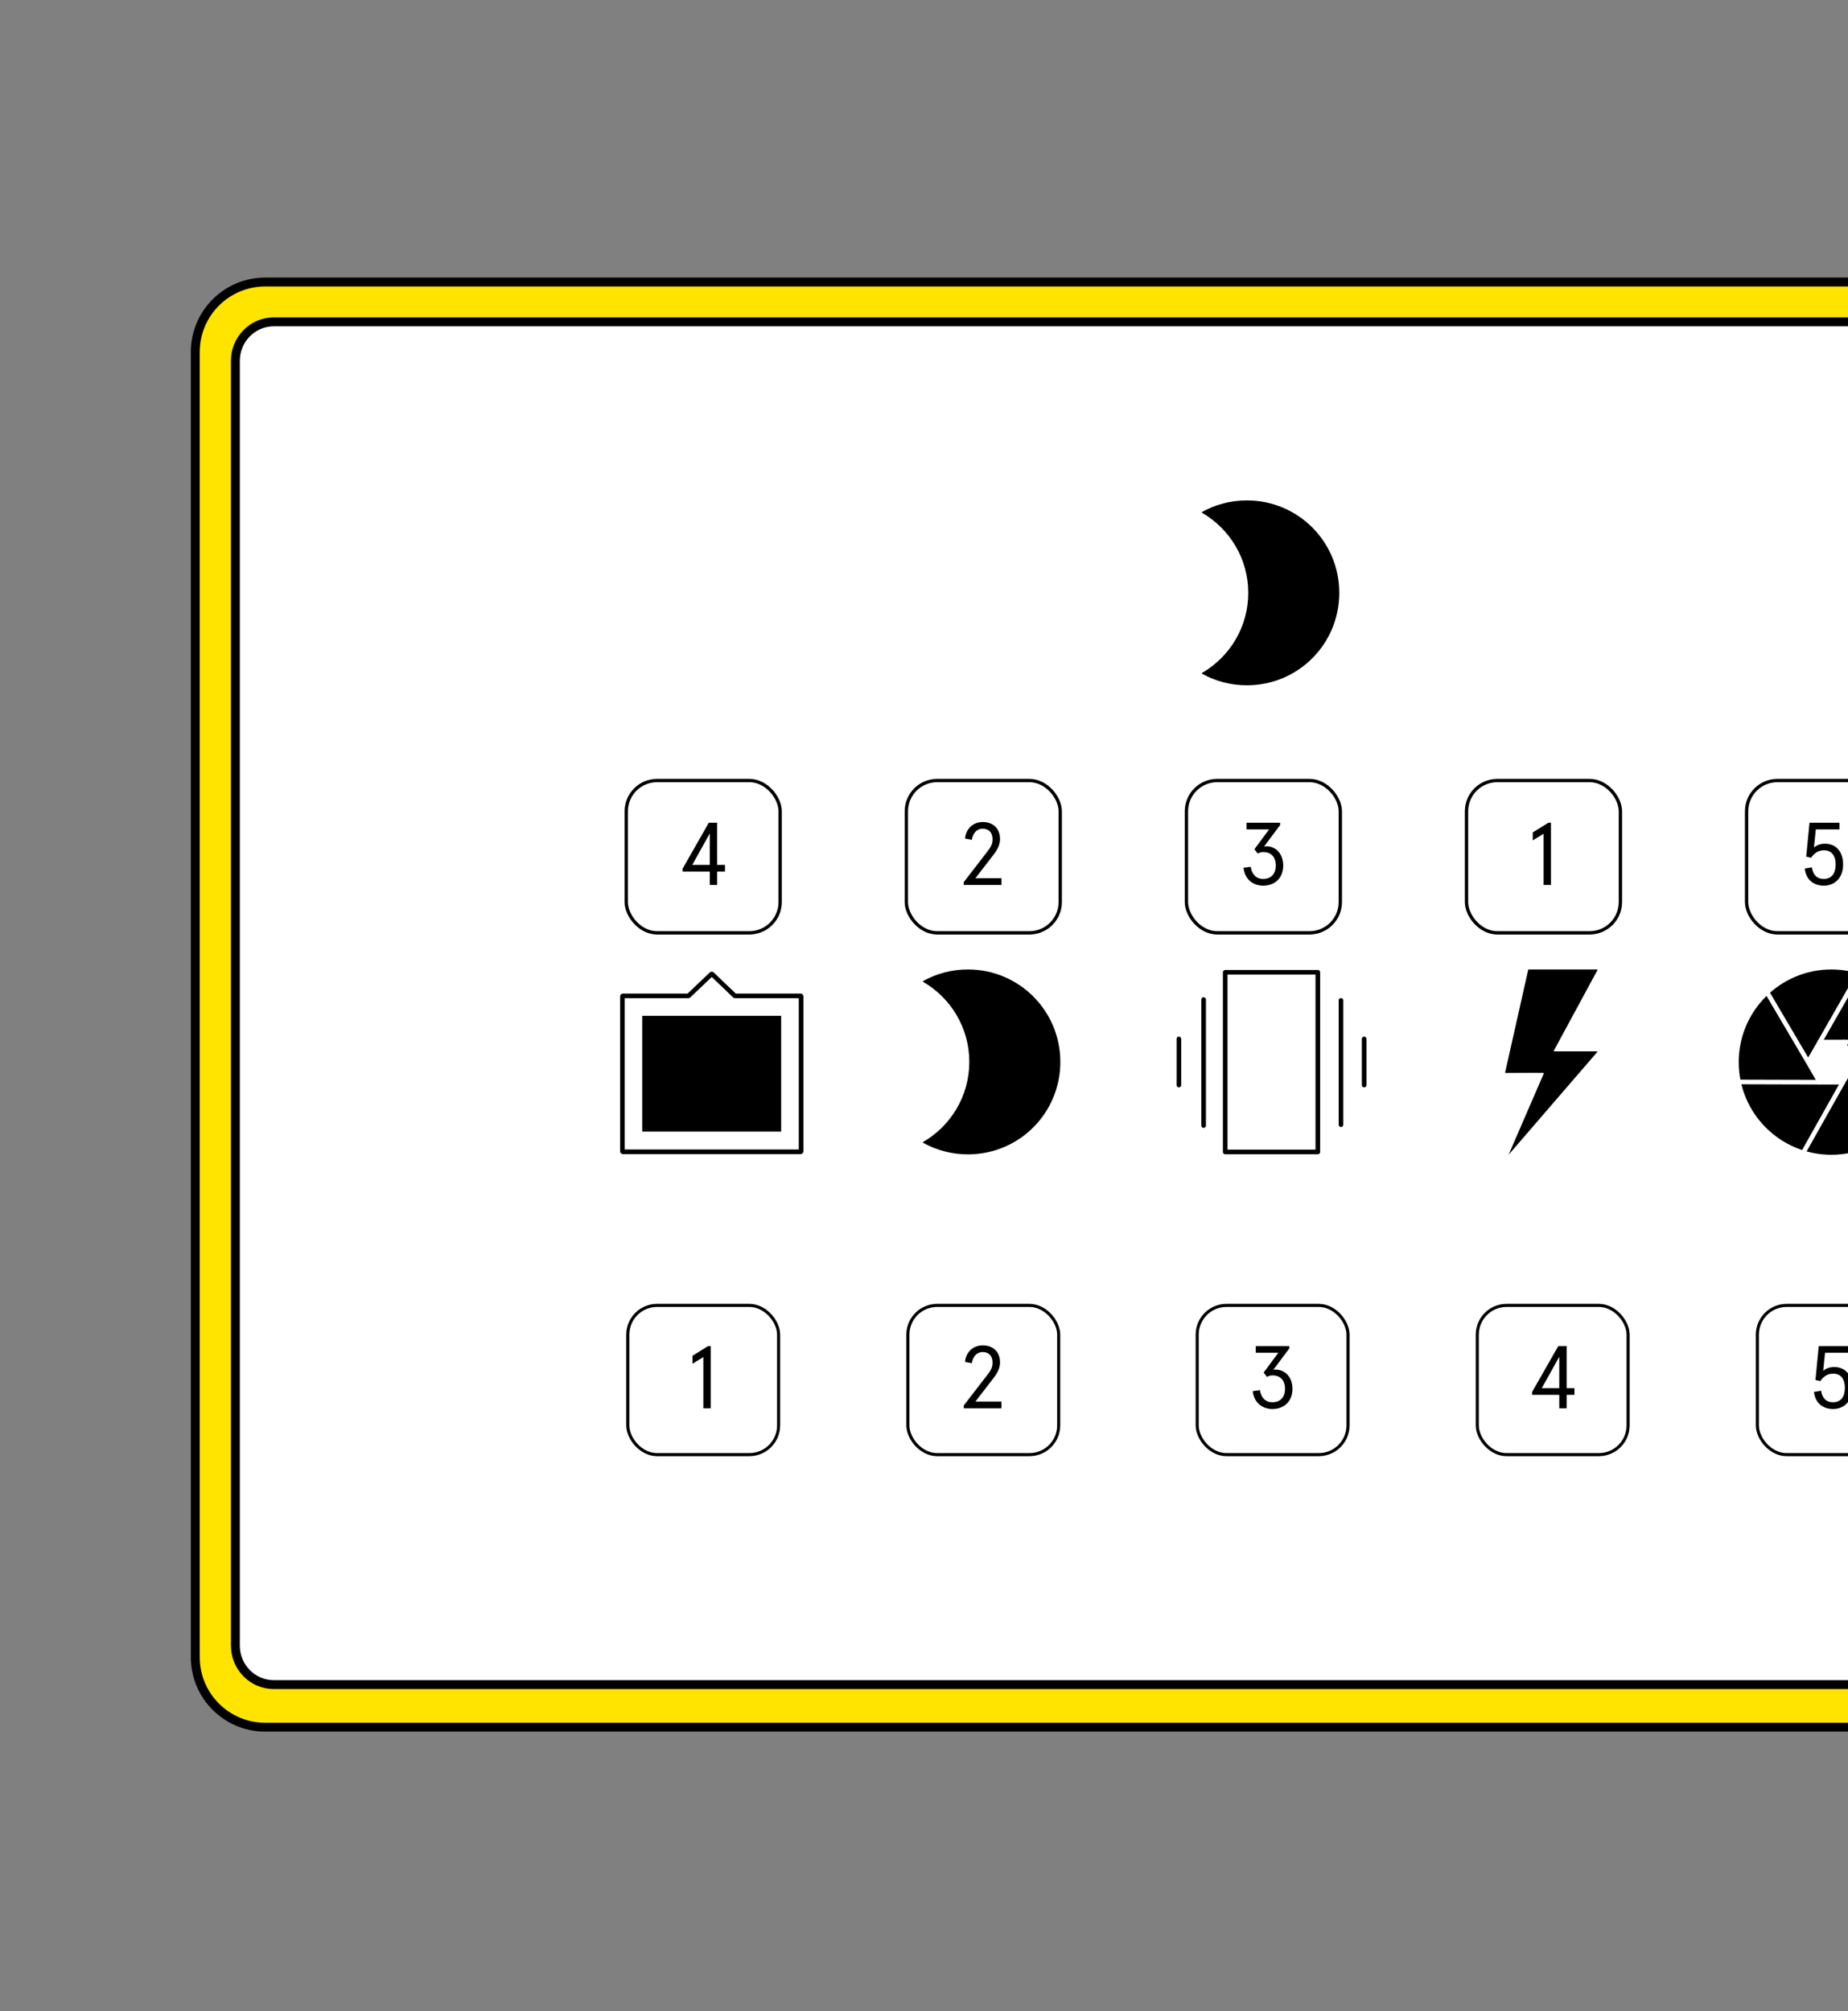 <svg width="556" height="605" viewBox="0 0 556 605" fill="none" xmlns="http://www.w3.org/2000/svg">
<rect x="0" y="0" width="556" height="605" fill="#808080" stroke="none"/>
<g clip-path="url(#clip0_68955_45904)">
<path d="M686.241 84.833H79.79C68.174 84.833 58.757 94.25 58.757 105.866V498.52C58.757 510.137 68.174 519.554 79.79 519.554H686.241C697.857 519.554 707.274 510.137 707.274 498.52V105.866C707.274 94.25 697.857 84.833 686.241 84.833Z" fill="#FFE400"/>
<path d="M686.241 84.833H79.79C68.174 84.833 58.757 94.25 58.757 105.866V498.52C58.757 510.137 68.174 519.554 79.79 519.554H686.241C697.857 519.554 707.274 510.137 707.274 498.52V105.866C707.274 94.25 697.857 84.833 686.241 84.833Z" stroke="black" stroke-width="2.678" stroke-miterlimit="10"/>
<path d="M682.772 96.816H82.362C75.985 96.816 70.816 102.078 70.816 108.569V494.993C70.816 501.484 75.985 506.746 82.362 506.746H682.772C689.148 506.746 694.317 501.484 694.317 494.993V108.569C694.317 102.078 689.148 96.816 682.772 96.816Z" fill="white"/>
<path d="M682.772 96.816H82.362C75.985 96.816 70.816 102.078 70.816 108.569V494.993C70.816 501.484 75.985 506.746 82.362 506.746H682.772C689.148 506.746 694.317 501.484 694.317 494.993V108.569C694.317 102.078 689.148 96.816 682.772 96.816Z" fill="white" stroke="black" stroke-width="2.678" stroke-miterlimit="10"/>
<g clip-path="url(#clip1_68955_45904)">
<path d="M240.886 346.469H187.4C187.326 346.469 187.265 346.409 187.265 346.334V299.705C187.265 299.631 187.326 299.57 187.4 299.57H207.107C207.142 299.57 207.177 299.556 207.202 299.531L214.048 293.017C214.101 292.965 214.186 292.964 214.238 293.016L221.042 299.531C221.067 299.556 221.101 299.57 221.136 299.57H240.886C240.961 299.57 241.021 299.631 241.021 299.705V346.334C241.021 346.409 240.961 346.469 240.886 346.469Z" stroke="black" stroke-width="1.393" stroke-miterlimit="10"/>
<path d="M235.024 305.56H193.22V340.396H235.024V305.56Z" fill="black"/>
<path d="M291.293 291.625C286.371 291.611 281.746 292.876 277.73 295.106C277.635 295.159 277.635 295.294 277.729 295.349C286.039 300.157 291.631 309.142 291.631 319.434C291.631 329.726 286.039 338.711 277.729 343.52C277.635 343.574 277.635 343.71 277.73 343.762C281.781 346.012 286.451 347.28 291.422 347.243C306.791 347.128 319.073 334.703 319.019 319.333C318.965 304.017 306.623 291.67 291.293 291.625Z" fill="black"/>
<path d="M396.492 292.477H368.622V346.512H396.492V292.477Z" stroke="black" stroke-width="1.393" stroke-linejoin="round"/>
<path d="M403.459 300.934V338.318" stroke="black" stroke-width="1.393" stroke-miterlimit="10" stroke-linecap="round"/>
<path d="M362.128 300.673V338.579" stroke="black" stroke-width="1.393" stroke-miterlimit="10" stroke-linecap="round"/>
<path d="M410.427 312.527V326.398" stroke="black" stroke-width="1.393" stroke-miterlimit="10" stroke-linecap="round"/>
<path d="M354.688 312.527V326.398" stroke="black" stroke-width="1.393" stroke-miterlimit="10" stroke-linecap="round"/>
<path d="M459.809 291.625H480.487C480.59 291.625 480.657 291.733 480.612 291.826L467.502 316.046C467.456 316.138 467.524 316.246 467.627 316.246H480.429C480.545 316.246 480.61 316.379 480.54 316.47L453.886 347.364L464.465 322.941C464.508 322.85 464.446 322.745 464.346 322.741C462.794 322.684 452.981 322.76 452.981 322.76C452.904 322.76 452.841 322.697 452.841 322.62L459.809 291.625Z" fill="black"/>
<path d="M550.993 347.364C566.385 347.364 578.862 334.886 578.862 319.494C578.862 304.103 566.385 291.625 550.993 291.625C535.601 291.625 523.124 304.103 523.124 319.494C523.124 334.886 535.601 347.364 550.993 347.364Z" fill="black"/>
<path d="M554.477 313.462H547.509L544.026 319.496L547.509 325.53H554.477L557.96 319.496L554.477 313.462Z" fill="white" stroke="white" stroke-width="1.393" stroke-miterlimit="10"/>
<path d="M547.509 313.461L559.997 291.625" stroke="white" stroke-width="1.393" stroke-miterlimit="10"/>
<path d="M530.092 295.843L544.026 319.494" stroke="white" stroke-width="1.393" stroke-miterlimit="10"/>
<path d="M554.477 325.528L542.187 347.364" stroke="white" stroke-width="1.393" stroke-miterlimit="10"/>
<path d="M554.477 313.462H579.775" stroke="white" stroke-width="1.393" stroke-miterlimit="10"/>
<path d="M522.711 325.459L547.509 325.529" stroke="white" stroke-width="1.393" stroke-miterlimit="10"/>
</g>
<path d="M375.22 150.526C370.297 150.511 365.672 151.777 361.656 154.007C361.562 154.059 361.562 154.195 361.655 154.249C369.966 159.058 375.558 168.043 375.558 178.335C375.558 188.627 369.966 197.612 361.656 202.42C361.562 202.475 361.562 202.61 361.656 202.663C365.707 204.912 370.378 206.18 375.348 206.143C390.717 206.029 403 193.603 402.945 178.234C402.891 162.917 390.549 150.571 375.22 150.526Z" fill="black"/>
<rect x="188.883" y="392.679" width="45.375" height="44.89" rx="8.797" stroke="black" stroke-width="0.926"/>
<path d="M213.832 423.624H211.613V408.225L208.352 410.23V407.824L213.057 404.91H213.832V423.624Z" fill="black"/>
<rect x="441.223" y="234.793" width="46.301" height="45.816" rx="9.26" stroke="black"/>
<path d="M466.635 266.201H464.416V250.802L461.154 252.807V250.401L465.859 247.487H466.635V266.201Z" fill="black"/>
<rect x="273.151" y="392.679" width="45.375" height="44.89" rx="8.797" stroke="black" stroke-width="0.926"/>
<path d="M301.305 423.624H289.97V422.769L296.733 414C298.257 412.101 298.632 411.246 298.632 409.829C298.632 407.904 297.509 406.701 295.637 406.701C293.873 406.701 292.67 408.091 292.402 410.07L290.344 409.669C290.585 406.781 292.723 404.696 295.664 404.696C298.739 404.696 300.877 406.594 300.877 409.829C300.877 411.54 300.075 413.064 298.819 414.668L293.472 421.592H301.305V423.624Z" fill="black"/>
<rect x="272.688" y="234.793" width="46.301" height="45.816" rx="9.26" stroke="black"/>
<path d="M301.305 266.201H289.97V265.346L296.733 256.577C298.257 254.679 298.632 253.823 298.632 252.406C298.632 250.481 297.509 249.278 295.637 249.278C293.873 249.278 292.67 250.668 292.402 252.647L290.344 252.246C290.585 249.358 292.723 247.273 295.664 247.273C298.739 247.273 300.877 249.171 300.877 252.406C300.877 254.117 300.075 255.641 298.819 257.245L293.472 264.169H301.305V266.201Z" fill="black"/>
<rect x="360.196" y="392.679" width="45.375" height="44.89" rx="8.797" stroke="black" stroke-width="0.926"/>
<path d="M382.816 423.838C379.662 423.838 377.255 421.806 376.908 418.464L379.073 418.17C379.394 420.309 380.624 421.806 382.816 421.806C385.249 421.806 386.612 420.255 386.612 417.796C386.612 415.149 385.169 413.732 382.843 413.732C382.255 413.732 381.72 413.866 381.185 414.187L380.196 412.877L384.607 406.915H377.817V404.91H387.922V405.605L383.084 412.075C383.271 412.021 383.565 411.995 383.779 411.995C386.559 411.995 388.858 414.16 388.858 417.796C388.858 421.405 386.479 423.838 382.816 423.838Z" fill="black"/>
<rect x="356.955" y="234.793" width="46.301" height="45.816" rx="9.26" stroke="black"/>
<path d="M380.038 266.415C376.883 266.415 374.477 264.383 374.13 261.041L376.295 260.747C376.616 262.886 377.846 264.383 380.038 264.383C382.471 264.383 383.834 262.833 383.834 260.373C383.834 257.726 382.391 256.309 380.065 256.309C379.477 256.309 378.942 256.443 378.407 256.764L377.418 255.454L381.829 249.492H375.039V247.487H385.144V248.182L380.305 254.652C380.493 254.598 380.787 254.572 381.001 254.572C383.781 254.572 386.08 256.737 386.08 260.373C386.08 263.982 383.701 266.415 380.038 266.415Z" fill="black"/>
<rect x="444.464" y="392.679" width="45.375" height="44.89" rx="8.797" stroke="black" stroke-width="0.926"/>
<path d="M471.351 423.624H469.132V419.587H460.952V418.732L468.838 404.91H471.351V417.582H473.704V419.587H471.351V423.624ZM469.132 408.118L463.866 417.582H469.132V408.118Z" fill="black"/>
<rect x="188.42" y="234.793" width="46.301" height="45.816" rx="9.26" stroke="black"/>
<path d="M215.771 266.201H213.552V262.164H205.371V261.309L213.258 247.487H215.771V260.159H218.123V262.164H215.771V266.201ZM213.552 250.695L208.285 260.159H213.552V250.695Z" fill="black"/>
<rect x="528.731" y="392.679" width="45.375" height="44.89" rx="8.797" stroke="black" stroke-width="0.926"/>
<path d="M551.503 423.838C548.455 423.838 546.156 422.073 545.755 418.705L547.894 418.331C548.241 420.443 549.284 421.806 551.503 421.806C553.855 421.806 555.058 420.149 555.058 417.502C555.058 414.641 553.695 413.198 551.529 413.198C549.765 413.198 548.482 414.213 547.68 415.443L546.209 415.122L547.198 404.91H556.208V406.915H549.097L548.535 412.369C549.284 411.7 550.38 411.219 551.85 411.219C555.246 411.219 557.304 413.679 557.304 417.502C557.304 421.218 555.058 423.838 551.503 423.838Z" fill="black"/>
<rect x="525.49" y="234.793" width="46.301" height="45.816" rx="9.26" stroke="black"/>
<path d="M548.725 266.415C545.677 266.415 543.378 264.651 542.977 261.282L545.115 260.908C545.463 263.02 546.506 264.383 548.725 264.383C551.077 264.383 552.28 262.726 552.28 260.079C552.28 257.218 550.917 255.775 548.751 255.775C546.987 255.775 545.704 256.791 544.902 258.02L543.431 257.7L544.42 247.487H553.43V249.492H546.319L545.757 254.946C546.506 254.278 547.602 253.796 549.072 253.796C552.467 253.796 554.526 256.256 554.526 260.079C554.526 263.795 552.28 266.415 548.725 266.415Z" fill="black"/>
</g>
<defs>
<clipPath id="clip0_68955_45904">
<rect width="500" height="440" fill="white" transform="translate(56 82)"/>
</clipPath>
<clipPath id="clip1_68955_45904">
<rect width="393.207" height="56.426" fill="white" transform="translate(186.568 291.279)"/>
</clipPath>
</defs>
</svg>
